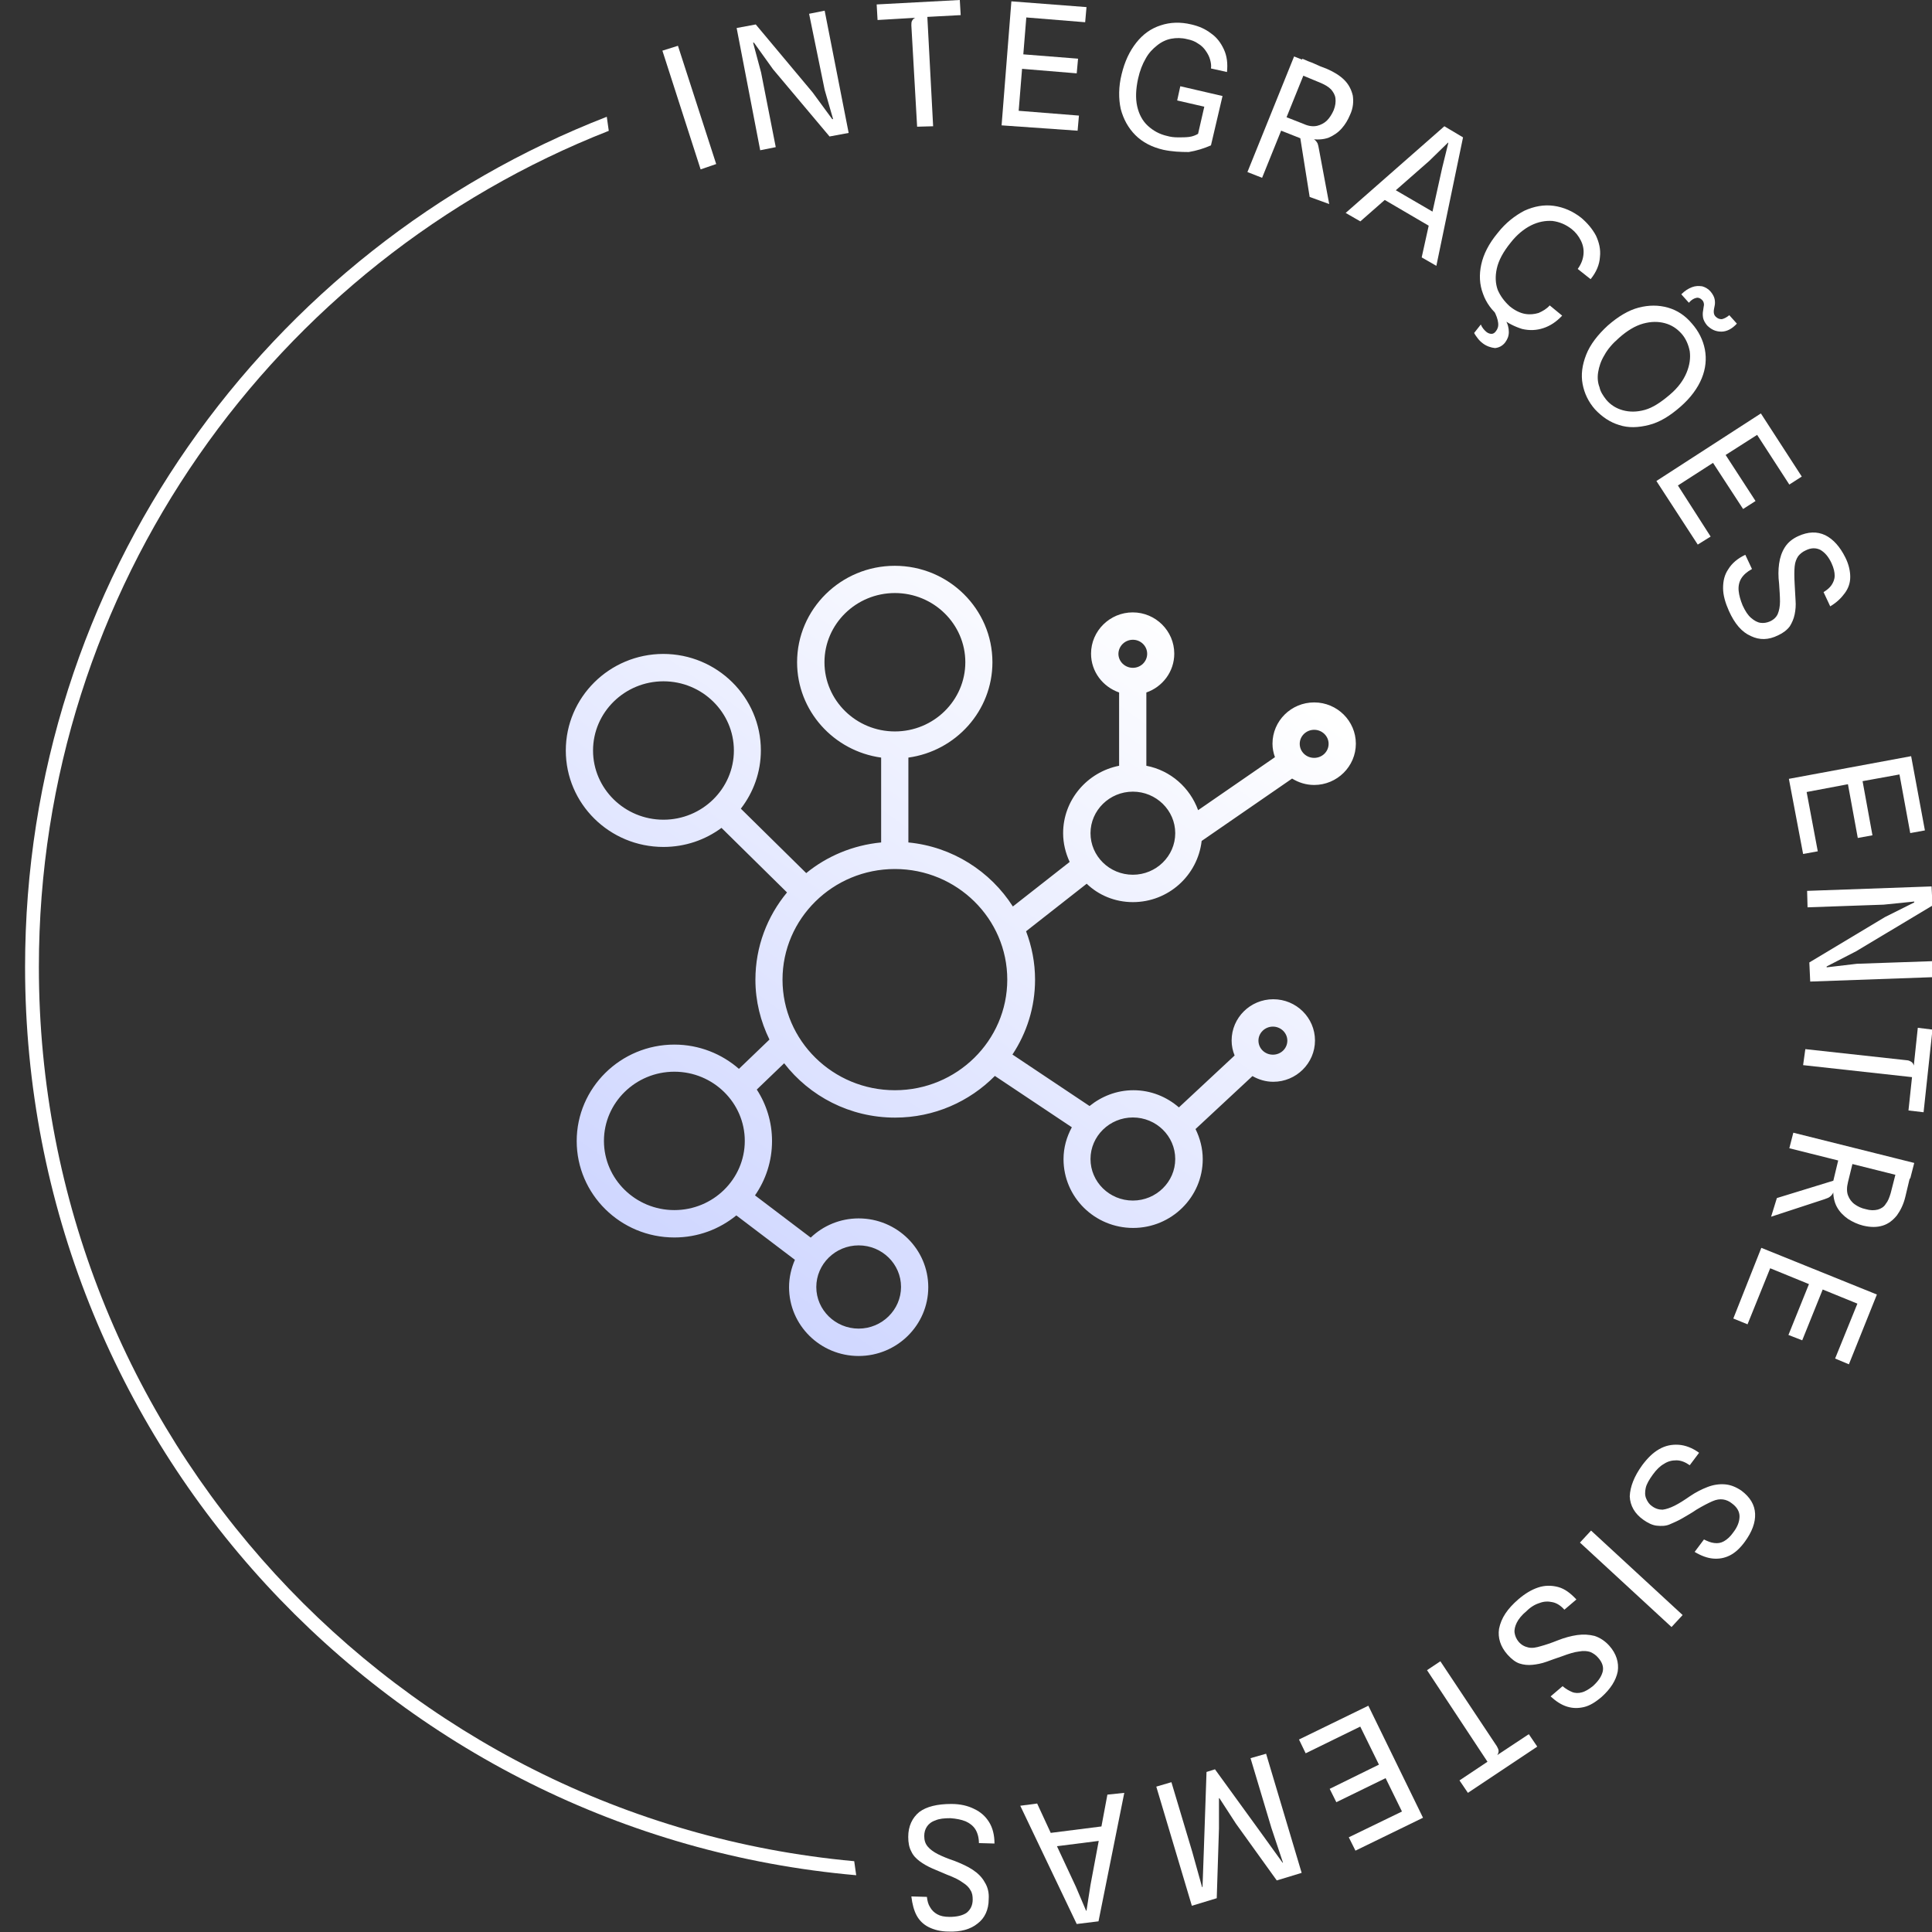 <svg width="140" height="140" viewBox="0 0 140 140" fill="none" xmlns="http://www.w3.org/2000/svg">
<rect x="0" y="0" width="140" height="140" fill="#333333" stroke="none"/>
<g clip-path="url(#clip0_239_505)">
<path fill-rule="evenodd" clip-rule="evenodd" d="M43.97 8.462C19.303 18.045 1.817 42.016 1.817 70.07C1.817 104.591 28.292 132.928 62.044 135.886L61.9 134.869C28.769 131.846 2.817 103.989 2.817 70.07C2.817 42.523 19.935 18.974 44.114 9.48L43.97 8.462Z" fill="white"/>
<path d="M50.77 12.274L48 3.672L49.127 3.318L51.898 11.887L50.77 12.274Z" fill="white"/>
<path d="M55.087 10.888L53.38 2.03L54.765 1.772L58.888 6.7L60.306 8.633H60.37L59.758 6.507L58.63 0.999L59.758 0.773L61.497 9.632L60.112 9.89L56.021 5.025L54.636 3.093H54.572L55.151 5.251L56.214 10.663L55.087 10.888Z" fill="white"/>
<path d="M66.458 9.181L66.04 1.836C66.04 1.707 66.04 1.578 66.104 1.482C66.168 1.385 66.233 1.321 66.329 1.289L63.591 1.45L63.527 0.322L69.551 0L69.615 1.095L67.199 1.224L67.618 9.149L66.458 9.181Z" fill="white"/>
<path d="M72.579 9.084L73.288 0.097L78.732 0.515L78.635 1.611L73.868 1.224L74.415 0.709L74.125 4.284L73.642 3.898L78.12 4.252L78.023 5.315L73.739 4.961L74.093 4.607L73.771 8.601L73.32 7.989L78.184 8.376L78.087 9.471L72.579 9.084Z" fill="white"/>
<path d="M84.305 10.856C83.467 10.663 82.791 10.308 82.275 9.793C81.76 9.277 81.405 8.633 81.212 7.892C81.051 7.151 81.051 6.282 81.277 5.38C81.502 4.445 81.856 3.704 82.34 3.092C82.823 2.48 83.403 2.062 84.111 1.836C84.788 1.611 85.529 1.578 86.334 1.772C86.882 1.901 87.333 2.094 87.751 2.416C88.17 2.706 88.46 3.092 88.686 3.576C88.911 4.059 88.976 4.606 88.911 5.219L87.751 4.961C87.784 4.768 87.751 4.542 87.687 4.317C87.623 4.091 87.526 3.898 87.365 3.672C87.236 3.479 87.043 3.286 86.817 3.157C86.592 2.996 86.334 2.899 86.012 2.835C85.625 2.738 85.239 2.738 84.885 2.803C84.53 2.867 84.176 3.028 83.854 3.286C83.531 3.543 83.242 3.833 83.016 4.252C82.791 4.639 82.597 5.122 82.469 5.702C82.307 6.443 82.275 7.119 82.404 7.699C82.533 8.279 82.791 8.762 83.177 9.116C83.564 9.471 84.015 9.728 84.595 9.857C84.82 9.922 85.078 9.954 85.368 9.954C85.658 9.954 85.915 9.954 86.173 9.922C86.431 9.889 86.656 9.793 86.817 9.696L87.268 7.731L85.303 7.28L85.529 6.249L88.589 6.958L87.751 10.534C87.236 10.759 86.721 10.92 86.141 11.017C85.529 11.017 84.917 10.985 84.305 10.856Z" fill="white"/>
<path d="M90.393 12.467L93.775 4.091L94.838 4.51L91.456 12.885L90.393 12.467ZM94.903 14.271L94.226 10.018L92.68 9.406L92.326 9.181L92.777 8.537L92.841 8.343L94.484 8.988C94.838 9.149 95.161 9.181 95.451 9.116C95.708 9.052 95.966 8.923 96.159 8.73C96.353 8.537 96.514 8.279 96.642 7.989C96.771 7.667 96.803 7.377 96.771 7.119C96.739 6.861 96.61 6.668 96.449 6.475C96.256 6.282 96.03 6.153 95.74 6.024L94.42 5.476L94.549 5.186L94.355 4.252C94.549 4.317 94.71 4.413 94.903 4.478C95.096 4.542 95.29 4.639 95.515 4.735C95.708 4.832 95.934 4.896 96.159 4.993C96.675 5.219 97.093 5.476 97.416 5.798C97.738 6.121 97.931 6.507 98.028 6.926C98.092 7.345 98.06 7.828 97.834 8.311C97.673 8.698 97.48 9.02 97.222 9.31C96.965 9.6 96.642 9.825 96.256 9.986C95.869 10.115 95.418 10.147 94.903 10.051L94.967 9.986C95.096 10.051 95.225 10.083 95.29 10.147C95.354 10.212 95.418 10.276 95.483 10.405C95.515 10.502 95.547 10.63 95.579 10.824L96.32 14.786L94.903 14.271Z" fill="white"/>
<path d="M97.512 15.43L104.664 9.149L106.017 9.954L104.084 19.264L103.021 18.652L103.633 15.881L103.987 16.622L100.025 14.303L100.927 13.659L104.245 15.591L103.697 15.817L104.503 12.177L104.954 10.341H104.921L103.568 11.661L98.575 16.042L97.512 15.43Z" fill="white"/>
<path d="M107.434 24.869C107.305 24.772 107.176 24.643 107.08 24.515C106.983 24.386 106.886 24.257 106.822 24.128L107.305 23.516C107.402 23.741 107.531 23.902 107.724 24.064C107.853 24.16 107.982 24.192 108.078 24.192C108.207 24.192 108.304 24.128 108.4 23.999C108.529 23.838 108.594 23.645 108.561 23.387C108.529 23.129 108.433 22.84 108.239 22.485L109.077 23.162C109.27 23.484 109.335 23.774 109.335 24.064C109.335 24.354 109.238 24.579 109.077 24.805C108.884 25.062 108.626 25.191 108.336 25.223C108.046 25.191 107.724 25.094 107.434 24.869ZM108.722 23C108.11 22.517 107.692 21.938 107.466 21.293C107.208 20.617 107.176 19.908 107.337 19.167C107.498 18.426 107.885 17.653 108.529 16.88C109.109 16.139 109.786 15.624 110.462 15.269C111.171 14.947 111.879 14.818 112.588 14.915C113.297 15.012 113.973 15.302 114.585 15.785C115.036 16.171 115.391 16.59 115.648 17.073C115.874 17.556 116.003 18.072 115.938 18.619C115.906 19.167 115.681 19.715 115.262 20.23L114.328 19.489C114.585 19.135 114.714 18.781 114.746 18.426C114.779 18.072 114.714 17.75 114.553 17.428C114.392 17.105 114.167 16.816 113.877 16.59C113.458 16.268 113.007 16.075 112.491 16.01C111.976 15.978 111.461 16.075 110.945 16.332C110.43 16.59 109.914 17.009 109.463 17.589C108.916 18.265 108.594 18.877 108.465 19.457C108.336 20.037 108.368 20.552 108.529 21.003C108.722 21.454 109.012 21.841 109.399 22.195C109.753 22.485 110.14 22.678 110.494 22.743C110.849 22.807 111.171 22.775 111.493 22.678C111.783 22.549 112.073 22.389 112.298 22.131L113.2 22.872C112.781 23.323 112.33 23.613 111.847 23.774C111.364 23.935 110.849 23.967 110.301 23.838C109.786 23.677 109.238 23.419 108.722 23Z" fill="white"/>
<path d="M115.584 29.669C115.101 29.121 114.811 28.509 114.682 27.833C114.553 27.156 114.65 26.447 114.94 25.706C115.23 24.966 115.777 24.257 116.518 23.58C117.259 22.936 118 22.485 118.741 22.292C119.482 22.099 120.19 22.099 120.867 22.292C121.543 22.485 122.123 22.872 122.607 23.451C123.09 23.999 123.412 24.643 123.541 25.32C123.67 25.996 123.605 26.705 123.315 27.414C123.025 28.122 122.51 28.831 121.769 29.476C120.996 30.152 120.255 30.603 119.482 30.796C118.709 30.989 118 31.022 117.323 30.796C116.679 30.603 116.099 30.216 115.584 29.669ZM116.389 28.96C116.711 29.347 117.13 29.604 117.613 29.733C118.097 29.862 118.612 29.862 119.192 29.701C119.772 29.54 120.352 29.153 120.996 28.606C121.608 28.09 121.994 27.543 122.22 26.995C122.445 26.447 122.51 25.932 122.445 25.449C122.349 24.966 122.156 24.515 121.833 24.16C121.511 23.806 121.125 23.548 120.641 23.419C120.158 23.291 119.643 23.291 119.063 23.451C118.483 23.613 117.903 23.967 117.323 24.482C116.84 24.901 116.486 25.32 116.26 25.739C116.003 26.157 115.874 26.576 115.809 26.963C115.745 27.349 115.777 27.736 115.906 28.058C115.971 28.38 116.164 28.67 116.389 28.96ZM123.702 23.58C123.541 23.387 123.444 23.194 123.412 23.033C123.38 22.84 123.38 22.678 123.412 22.517C123.444 22.356 123.444 22.227 123.476 22.099C123.476 21.97 123.444 21.841 123.347 21.744C123.219 21.615 123.09 21.551 122.929 21.583C122.768 21.615 122.574 21.712 122.381 21.938L121.833 21.325C122.091 21.068 122.349 20.907 122.607 20.81C122.864 20.713 123.09 20.713 123.347 20.746C123.573 20.81 123.798 20.939 123.959 21.132C124.121 21.325 124.217 21.519 124.249 21.68C124.282 21.841 124.282 22.034 124.249 22.163C124.217 22.324 124.185 22.453 124.185 22.582C124.185 22.711 124.217 22.84 124.314 22.936C124.443 23.065 124.572 23.129 124.765 23.129C124.926 23.097 125.119 23 125.312 22.84L125.86 23.451C125.506 23.838 125.119 24.031 124.733 24.031C124.314 24.031 123.992 23.87 123.702 23.58Z" fill="white"/>
<path d="M120.029 34.855L127.6 29.959L130.563 34.533L129.661 35.113L127.052 31.086L127.793 31.215L124.765 33.148V32.536L127.213 36.305L126.311 36.884L123.959 33.276L124.443 33.341L121.092 35.499L121.318 34.758L123.959 38.882L123.025 39.462L120.029 34.855Z" fill="white"/>
<path d="M125.28 44.261C125.023 43.682 124.861 43.134 124.861 42.619C124.861 42.103 124.958 41.652 125.248 41.233C125.506 40.815 125.924 40.46 126.472 40.203L126.955 41.233C126.601 41.427 126.343 41.652 126.182 41.91C126.021 42.168 125.957 42.49 125.989 42.812C126.021 43.134 126.118 43.488 126.279 43.875C126.472 44.294 126.665 44.584 126.891 44.777C127.116 44.97 127.342 45.099 127.567 45.131C127.793 45.163 128.018 45.131 128.244 45.035C128.534 44.906 128.727 44.712 128.824 44.487C128.92 44.261 128.985 43.939 128.985 43.585C128.985 43.231 128.953 42.78 128.92 42.296C128.856 41.781 128.856 41.298 128.92 40.847C128.985 40.396 129.114 40.009 129.339 39.655C129.565 39.301 129.887 39.043 130.306 38.85C131.014 38.528 131.659 38.495 132.271 38.785C132.85 39.075 133.334 39.623 133.72 40.396C133.978 40.911 134.075 41.395 134.075 41.813C134.075 42.232 133.946 42.619 133.688 42.973C133.43 43.327 133.108 43.649 132.625 43.939L132.142 42.908C132.399 42.747 132.593 42.586 132.722 42.393C132.85 42.2 132.947 41.974 132.947 41.717C132.947 41.459 132.883 41.169 132.722 40.815C132.496 40.331 132.238 40.041 131.916 39.848C131.594 39.687 131.24 39.687 130.853 39.88C130.628 39.977 130.434 40.138 130.306 40.299C130.177 40.492 130.08 40.718 130.048 41.04C130.016 41.362 130.016 41.781 130.048 42.329C130.08 42.715 130.08 43.102 130.112 43.488C130.144 43.875 130.112 44.197 130.048 44.519C129.983 44.841 129.855 45.131 129.693 45.389C129.5 45.647 129.21 45.872 128.856 46.033C128.147 46.388 127.503 46.388 126.891 46.098C126.214 45.808 125.699 45.196 125.28 44.261Z" fill="white"/>
<path d="M129.629 56.438L138.488 54.795L139.486 60.175L138.423 60.368L137.554 55.633L138.198 56.019L134.654 56.663L134.88 56.116L135.685 60.529L134.622 60.722L133.849 56.502L134.268 56.76L130.338 57.501L130.821 56.889L131.723 61.689L130.66 61.882L129.629 56.438Z" fill="white"/>
<path d="M130.95 64.556L139.97 64.234L140.034 65.619L134.493 68.937L132.367 70.032V70.097L134.558 69.839L140.163 69.646L140.195 70.805L131.175 71.128L131.111 69.742L136.587 66.457L138.713 65.394V65.329L136.491 65.555L130.982 65.748L130.95 64.556Z" fill="white"/>
<path d="M130.821 76.024L138.166 76.829C138.295 76.829 138.423 76.894 138.52 76.958C138.617 77.023 138.649 77.119 138.681 77.216L138.971 74.478L140.034 74.607L139.39 80.598L138.295 80.469L138.552 78.053L130.66 77.184L130.821 76.024Z" fill="white"/>
<path d="M128.759 86.816L132.85 85.559L133.237 83.948L133.43 83.562L134.139 83.916L134.332 83.948L133.913 85.656C133.817 86.042 133.817 86.365 133.913 86.622C134.01 86.88 134.171 87.105 134.397 87.266C134.622 87.427 134.88 87.556 135.202 87.621C135.524 87.717 135.814 87.717 136.072 87.653C136.297 87.589 136.523 87.46 136.652 87.234C136.813 87.041 136.909 86.783 137.006 86.461L137.36 85.076L137.65 85.14L138.552 84.818C138.52 85.011 138.456 85.205 138.391 85.398C138.327 85.591 138.294 85.817 138.23 86.042C138.166 86.268 138.133 86.493 138.069 86.719C137.94 87.266 137.715 87.717 137.457 88.072C137.167 88.426 136.845 88.684 136.426 88.813C136.007 88.942 135.556 88.942 135.009 88.813C134.622 88.716 134.268 88.555 133.913 88.329C133.591 88.104 133.301 87.814 133.108 87.46C132.915 87.105 132.818 86.654 132.85 86.139L132.915 86.171C132.883 86.3 132.85 86.429 132.786 86.525C132.722 86.622 132.657 86.687 132.56 86.751C132.464 86.816 132.335 86.848 132.174 86.912L128.341 88.168L128.759 86.816ZM129.951 82.08L138.713 84.271L138.423 85.398L129.661 83.207L129.951 82.08Z" fill="white"/>
<path d="M127.632 90.423L136.007 93.806L133.978 98.863L132.979 98.445L134.783 93.999L135.105 94.675L131.787 93.323L132.271 92.968L130.596 97.124L129.597 96.737L131.208 92.743L131.433 93.194L127.729 91.68L128.469 91.422L126.633 95.964L125.602 95.545L127.632 90.423Z" fill="white"/>
<path d="M118.999 106.176C119.385 105.66 119.772 105.274 120.223 105.016C120.674 104.758 121.125 104.662 121.64 104.694C122.123 104.726 122.639 104.919 123.122 105.274L122.445 106.176C122.123 105.95 121.801 105.821 121.479 105.821C121.157 105.821 120.867 105.886 120.577 106.079C120.287 106.24 120.029 106.498 119.772 106.852C119.514 107.207 119.321 107.529 119.256 107.819C119.192 108.109 119.192 108.366 119.289 108.592C119.385 108.817 119.514 109.011 119.707 109.139C119.965 109.333 120.223 109.397 120.48 109.397C120.738 109.365 121.028 109.268 121.35 109.107C121.672 108.946 122.027 108.721 122.445 108.431C122.864 108.141 123.315 107.915 123.734 107.754C124.153 107.593 124.572 107.529 124.99 107.561C125.409 107.593 125.796 107.754 126.182 108.012C126.826 108.495 127.149 109.043 127.181 109.687C127.213 110.331 126.955 111.008 126.44 111.717C126.086 112.2 125.731 112.522 125.345 112.715C124.958 112.908 124.572 112.973 124.153 112.941C123.734 112.908 123.283 112.747 122.8 112.457L123.476 111.555C123.734 111.684 123.959 111.781 124.217 111.813C124.475 111.845 124.7 111.813 124.926 111.684C125.151 111.555 125.377 111.362 125.602 111.04C125.925 110.621 126.053 110.235 126.053 109.88C126.053 109.526 125.86 109.204 125.506 108.946C125.312 108.785 125.087 108.688 124.861 108.656C124.636 108.624 124.378 108.656 124.088 108.785C123.798 108.914 123.412 109.107 122.929 109.397C122.607 109.623 122.252 109.816 121.93 110.009C121.608 110.202 121.286 110.331 120.996 110.46C120.706 110.589 120.384 110.589 120.062 110.557C119.74 110.525 119.417 110.364 119.095 110.138C118.451 109.687 118.129 109.107 118.097 108.431C118.129 107.722 118.419 106.981 118.999 106.176Z" fill="white"/>
<path d="M115.294 110.911L121.93 117.032L121.125 117.901L114.489 111.781L115.294 110.911Z" fill="white"/>
<path d="M110.011 115.904C110.494 115.486 110.977 115.196 111.461 115.035C111.944 114.874 112.427 114.874 112.91 115.002C113.393 115.131 113.812 115.453 114.231 115.904L113.361 116.645C113.104 116.355 112.814 116.162 112.492 116.098C112.202 116.033 111.879 116.033 111.557 116.162C111.235 116.259 110.913 116.452 110.623 116.742C110.269 117.032 110.043 117.322 109.914 117.579C109.786 117.837 109.721 118.095 109.753 118.32C109.786 118.546 109.882 118.771 110.043 118.965C110.237 119.19 110.462 119.319 110.752 119.383C111.042 119.448 111.332 119.383 111.654 119.287C112.008 119.19 112.395 119.061 112.878 118.868C113.361 118.675 113.844 118.546 114.295 118.481C114.746 118.417 115.165 118.449 115.552 118.546C115.938 118.675 116.293 118.9 116.615 119.255C117.13 119.834 117.324 120.479 117.227 121.123C117.098 121.767 116.711 122.379 116.067 122.959C115.616 123.346 115.197 123.603 114.779 123.7C114.36 123.797 113.973 123.797 113.555 123.668C113.136 123.539 112.749 123.281 112.363 122.927L113.232 122.186C113.458 122.379 113.683 122.508 113.909 122.605C114.134 122.701 114.392 122.701 114.618 122.637C114.875 122.573 115.133 122.411 115.423 122.186C115.809 121.832 116.035 121.51 116.132 121.155C116.228 120.801 116.099 120.446 115.809 120.124C115.648 119.931 115.455 119.802 115.23 119.706C115.036 119.641 114.746 119.609 114.424 119.673C114.102 119.706 113.683 119.834 113.168 120.028C112.781 120.157 112.427 120.285 112.073 120.414C111.718 120.543 111.364 120.608 111.042 120.64C110.72 120.672 110.398 120.64 110.108 120.543C109.818 120.446 109.528 120.221 109.238 119.899C108.723 119.319 108.529 118.675 108.626 118.03C108.787 117.225 109.238 116.581 110.011 115.904Z" fill="white"/>
<path d="M104.374 120.382L108.465 126.535C108.529 126.664 108.594 126.76 108.594 126.889C108.594 126.986 108.561 127.082 108.497 127.179L110.784 125.665L111.396 126.567L106.371 129.917L105.759 129.015L107.788 127.662L103.407 121.026L104.374 120.382Z" fill="white"/>
<path d="M99.155 123.603L103.117 131.721L98.221 134.105L97.738 133.138L102.054 131.045L101.829 131.753L100.25 128.532L100.862 128.629L96.836 130.594L96.353 129.627L100.218 127.727L100.089 128.21L98.317 124.602L99.026 124.892L94.613 127.05L94.13 126.051L99.155 123.603Z" fill="white"/>
<path d="M91.746 127.082L94.323 135.715L92.519 136.263L89.555 132.14L88.364 130.304H88.331V132.494L88.17 137.552L86.366 138.099L83.789 129.466L84.885 129.144L86.398 134.201L87.107 136.746H87.139L87.236 134.04L87.429 128.403L88.041 128.21L91.359 132.784L92.938 134.975H92.97L92.132 132.462L90.618 127.404L91.746 127.082Z" fill="white"/>
<path d="M81.47 129.917L79.602 139.227L78.023 139.42L73.932 130.851L75.156 130.69L76.348 133.267L75.639 132.881L80.213 132.301L79.891 133.364L76.09 133.847L76.38 133.332L77.959 136.714L78.7 138.454H78.732L79.022 136.585L80.246 130.046L81.47 129.917Z" fill="white"/>
<path d="M68.939 130.722C69.583 130.722 70.131 130.851 70.582 131.077C71.065 131.302 71.419 131.624 71.677 132.043C71.935 132.462 72.064 132.977 72.064 133.589L70.936 133.557C70.936 133.171 70.839 132.816 70.678 132.559C70.517 132.301 70.26 132.108 69.97 131.979C69.647 131.85 69.293 131.785 68.874 131.753C68.423 131.753 68.069 131.785 67.779 131.914C67.489 132.011 67.296 132.172 67.167 132.365C67.038 132.559 66.974 132.784 66.974 133.042C66.974 133.332 67.038 133.589 67.231 133.815C67.393 134.008 67.65 134.201 67.972 134.363C68.294 134.524 68.681 134.685 69.164 134.846C69.647 135.039 70.099 135.232 70.485 135.49C70.872 135.748 71.162 136.038 71.355 136.392C71.58 136.746 71.677 137.165 71.645 137.616C71.645 138.389 71.355 139.001 70.839 139.388C70.324 139.807 69.615 140 68.746 139.968C68.166 139.968 67.683 139.839 67.296 139.646C66.909 139.452 66.619 139.162 66.426 138.808C66.233 138.454 66.104 137.97 66.04 137.423L67.167 137.455C67.199 137.745 67.264 138.003 67.393 138.196C67.521 138.421 67.683 138.583 67.908 138.711C68.133 138.84 68.423 138.905 68.81 138.905C69.325 138.905 69.744 138.808 70.034 138.615C70.324 138.389 70.485 138.067 70.485 137.648C70.485 137.391 70.453 137.165 70.324 136.972C70.227 136.779 70.034 136.585 69.776 136.424C69.519 136.231 69.132 136.038 68.617 135.844C68.262 135.683 67.908 135.554 67.554 135.393C67.199 135.232 66.909 135.071 66.652 134.878C66.394 134.685 66.168 134.459 66.04 134.169C65.879 133.879 65.814 133.525 65.814 133.106C65.814 132.333 66.104 131.721 66.619 131.302C67.135 130.916 67.908 130.722 68.939 130.722Z" fill="white"/>
<path d="M82.092 65.371C84.678 65.371 86.79 63.426 87.076 60.939L93.63 56.418C94.094 56.704 94.637 56.882 95.23 56.882C96.888 56.882 98.25 55.539 98.25 53.891C98.25 52.243 96.898 50.9 95.23 50.9C93.561 50.9 92.209 52.243 92.209 53.891C92.209 54.237 92.278 54.562 92.387 54.868L86.82 58.708C86.228 57.079 84.826 55.826 83.069 55.49V50.18C84.243 49.775 85.092 48.669 85.092 47.367C85.092 45.718 83.74 44.376 82.082 44.376C80.424 44.376 79.061 45.718 79.061 47.367C79.061 48.669 79.91 49.765 81.095 50.18V55.49C78.785 55.944 77.038 57.968 77.038 60.376C77.038 61.117 77.216 61.817 77.512 62.459L73.396 65.687C71.767 63.14 69.013 61.353 65.825 61.047V54.898C69.26 54.424 71.915 51.512 71.915 47.988C71.915 44.139 68.746 41 64.838 41C60.939 41 57.76 44.139 57.76 47.988C57.76 51.512 60.416 54.424 63.851 54.898V61.047C61.797 61.245 59.922 62.044 58.422 63.268L53.684 58.599C54.592 57.425 55.135 55.964 55.135 54.375C55.135 50.525 51.966 47.386 48.057 47.386C44.169 47.396 41 50.525 41 54.385C41 58.244 44.169 61.373 48.077 61.373C49.657 61.373 51.108 60.86 52.282 59.991L57.03 64.67C55.599 66.397 54.74 68.598 54.74 70.997C54.74 72.547 55.115 74.017 55.757 75.33L53.546 77.453C52.302 76.367 50.663 75.695 48.867 75.695C44.968 75.695 41.79 78.834 41.79 82.684C41.79 86.534 44.958 89.672 48.867 89.672C50.575 89.672 52.134 89.07 53.358 88.073L57.602 91.291C57.336 91.903 57.178 92.574 57.178 93.275C57.178 96.029 59.438 98.26 62.222 98.26C65.005 98.26 67.266 96.019 67.266 93.275C67.266 90.531 65.005 88.29 62.222 88.29C60.87 88.29 59.646 88.823 58.748 89.682L54.71 86.622C55.49 85.497 55.944 84.145 55.944 82.684C55.944 81.312 55.539 80.029 54.839 78.953L56.823 77.048C58.669 79.436 61.58 80.986 64.858 80.986C67.69 80.986 70.247 79.831 72.093 77.966L77.67 81.687C77.294 82.378 77.067 83.158 77.067 83.997C77.067 86.751 79.328 88.981 82.111 88.981C84.895 88.981 87.155 86.741 87.155 83.997C87.155 83.217 86.958 82.477 86.632 81.815L90.758 77.976C91.202 78.232 91.716 78.39 92.268 78.39C93.927 78.39 95.289 77.048 95.289 75.399C95.289 73.751 93.936 72.409 92.268 72.409C90.6 72.409 89.248 73.751 89.248 75.399C89.248 75.784 89.327 76.15 89.465 76.485L85.428 80.246C84.54 79.476 83.395 79.002 82.131 79.002C80.917 79.002 79.821 79.446 78.953 80.147L73.366 76.416C74.402 74.847 75.004 72.991 75.004 70.987C75.004 69.753 74.768 68.579 74.353 67.483L78.746 64.038C79.594 64.858 80.779 65.371 82.092 65.371ZM43.764 82.674C43.764 79.91 46.054 77.66 48.867 77.66C51.68 77.66 53.97 79.91 53.97 82.674C53.97 85.438 51.68 87.688 48.867 87.688C46.054 87.688 43.764 85.438 43.764 82.674ZM62.222 90.245C63.92 90.245 65.292 91.597 65.292 93.255C65.292 94.914 63.91 96.276 62.222 96.276C60.534 96.276 59.152 94.924 59.152 93.265C59.152 91.607 60.524 90.245 62.222 90.245ZM92.239 74.392C92.811 74.392 93.285 74.847 93.285 75.409C93.285 75.972 92.821 76.426 92.239 76.426C91.656 76.426 91.192 75.972 91.192 75.409C91.192 74.847 91.666 74.392 92.239 74.392ZM85.162 83.987C85.162 85.645 83.78 86.997 82.092 86.997C80.394 86.997 79.022 85.645 79.022 83.987C79.022 82.329 80.404 80.976 82.092 80.976C83.789 80.976 85.162 82.329 85.162 83.987ZM59.744 47.988C59.744 45.225 62.034 42.974 64.848 42.974C67.661 42.974 69.951 45.225 69.951 47.988C69.951 50.752 67.661 53.003 64.848 53.003C62.034 53.003 59.744 50.752 59.744 47.988ZM42.974 54.385C42.974 51.621 45.264 49.37 48.077 49.37C50.89 49.37 53.18 51.621 53.18 54.385C53.18 57.148 50.89 59.399 48.077 59.399C45.264 59.399 42.974 57.148 42.974 54.385ZM64.848 79.002C60.356 79.002 56.704 75.409 56.704 70.987C56.704 66.565 60.356 62.972 64.848 62.972C69.339 62.972 72.991 66.565 72.991 70.987C72.991 75.409 69.339 79.002 64.848 79.002ZM95.23 52.884C95.802 52.884 96.276 53.338 96.276 53.901C96.276 54.464 95.812 54.918 95.23 54.918C94.647 54.918 94.183 54.464 94.183 53.901C94.183 53.338 94.657 52.884 95.23 52.884ZM82.092 46.36C82.664 46.36 83.128 46.814 83.128 47.377C83.128 47.939 82.664 48.393 82.092 48.393C81.519 48.393 81.045 47.939 81.045 47.377C81.055 46.814 81.519 46.36 82.092 46.36ZM82.092 57.366C83.78 57.366 85.162 58.718 85.162 60.376C85.162 62.034 83.78 63.387 82.092 63.387C80.394 63.387 79.022 62.034 79.022 60.376C79.022 58.718 80.404 57.366 82.092 57.366Z" fill="url(#paint0_linear_239_505)"/>
</g>
<defs>
<linearGradient id="paint0_linear_239_505" x1="84.295" y1="43.505" x2="47.074" y2="96.107" gradientUnits="userSpaceOnUse">
<stop stop-color="white"/>
<stop offset="1" stop-color="#CBD3FF"/>
</linearGradient>
<clipPath id="clip0_239_505">
<rect width="140" height="140" fill="white"/>
</clipPath>
</defs>
</svg>

